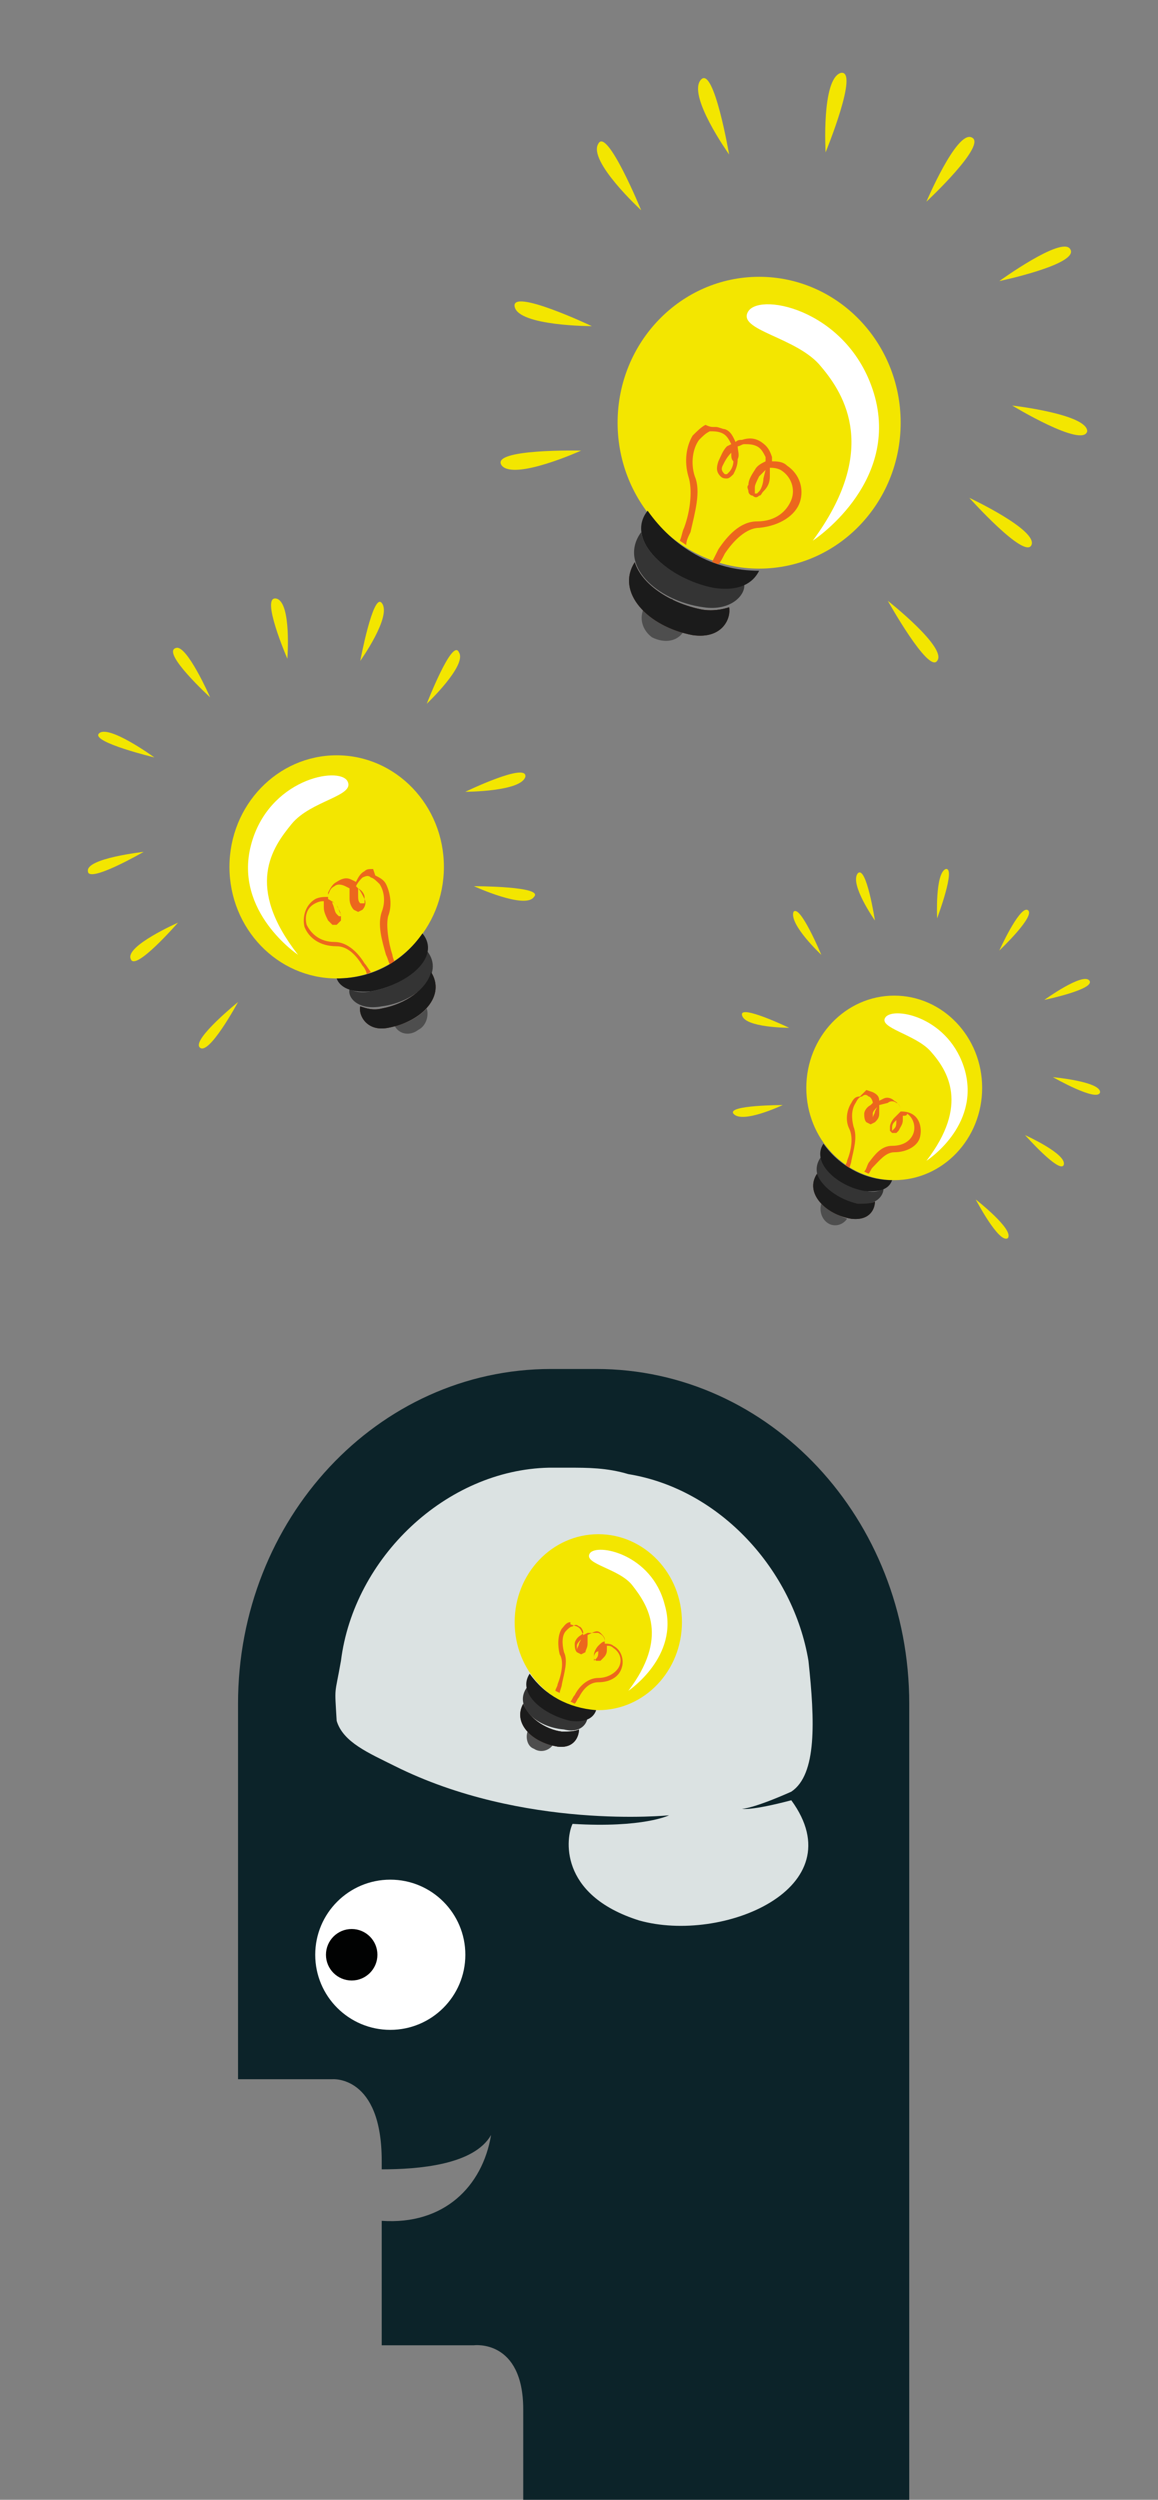 <svg xmlns="http://www.w3.org/2000/svg" viewBox="0 0 54 116.5" xml:space="preserve">
    <rect x="0" y="0" width="54" height="116.5" fill="#808080" stroke="none"/>
    <path fill="#0C2329" d="M25.7 63.8c-8.1 0-14.6 7-14.6 15.6v17.5h4.4s2.3-.2 2.3 3.8v.4c1.7 0 4.3-.2 5.1-1.6-.4 2.4-2.2 4.2-5.1 4v5.8h4.3s2.3-.3 2.3 3v4.2h18V79.4c0-8.6-6.5-15.6-14.6-15.6h-2.1z"/>
    <path fill="#DBE2E2" d="M26.5 68.4h-.9c-4.8.1-9.1 4.2-9.7 9-.3 1.7-.3 1.1-.2 2.8.3 1 1.5 1.5 2.7 2.1 6 3 12.8 2.3 12.8 2.3s-1.2.6-4.5.4c-.3.6-.7 3.3 3.1 4.5 3.9 1.1 10.1-1.5 7.1-5.6-1.9.5-2.3.4-2.3.4s.5 0 2.3-.8c1.2-.8 1.1-3.3.8-6.1-.7-4.2-4.1-8-8.4-8.7-1-.3-1.9-.3-2.8-.3z"/>
    <circle fill="#FFF" cx="18.2" cy="91.1" r="3.5"/>
    <circle fill="#010202" cx="16.4" cy="91.1" r="1.2"/>
    <ellipse fill="#F3E600" cx="41.7" cy="50.7" rx="4.1" ry="4.3"/>
    <path fill="#EC671D" d="m40.4 50.8.3.1c.2.1.3.2.3.4l.2-.1c.2-.1.4 0 .5.1.2.1.3.3.3.4v.1c.1 0 .3 0 .5.1.4.2.5.7.4 1.1-.1.4-.6.7-1.2.7-.4 0-.7.4-1 .7-.1.1-.1.2-.2.3l-.2-.1c.1-.1.1-.2.2-.4.3-.4.6-.8 1.1-.8.6 0 .9-.3 1-.6.1-.3 0-.7-.3-.9 0 .1-.1.1-.2.1v.2c0 .2-.1.3-.2.5l-.1.1h-.2l-.1-.1v-.2c0-.1.1-.3.2-.4l.3-.3v-.1c0-.1-.1-.3-.2-.3-.1-.1-.3-.1-.4 0l-.4.1v.4c0 .2-.1.3-.2.4l-.2.1-.2-.1c-.1-.1-.1-.3-.1-.4 0-.1.1-.3.3-.4l.1-.1c0-.1-.1-.3-.2-.3-.1-.1-.2-.1-.3 0-.1 0-.2.1-.3.3-.2.3-.2.7-.1 1.1.2.5 0 1.1-.1 1.6 0 .1-.1.3-.1.4l-.2-.1c0-.1.1-.2.1-.3.2-.5.3-1.1.1-1.5-.2-.4-.1-.9.1-1.2.1-.2.2-.3.4-.3l.3-.3zm.5.8c-.1.1-.2.2-.2.3v.2c0-.1.1-.2.1-.3l.1-.2zm1 .5-.2.2c-.1.1-.1.2-.1.3v.1l.1-.1c.1-.1.1-.2.1-.4l.1-.1z"/>
    <path fill="#4E4E4E" d="m39.1 55.8.2.1-.2-.1zm-.8.3c.3.3.7.5 1.2.7-.2.3-.6.4-.9.2-.3-.2-.4-.6-.3-.9z"/>
    <path fill="#542610" d="M38.1 54.7c.2.6 1 1.2 1.9 1.4.3 0 .6 0 .8-.1 0 .3-.2.9-1.1.8-1.2-.2-2.2-1.2-1.6-2.1z"/>
    <path fill="#343434" d="M38.3 53.9c.1.7 1.1 1.4 2.1 1.6.4.1.6 0 .8-.1 0 .3-.3.8-1.2.7-1.3-.2-2.4-1.3-1.7-2.2z"/>
    <path fill="#1B1B1B" d="M38.4 53.3c.7 1 1.9 1.7 3.2 1.7-.1.3-.4.6-1.3.5-1.2-.2-2.5-1.3-1.9-2.2zM38.1 54.7c.2.6 1 1.2 1.9 1.4.3 0 .6 0 .8-.1 0 .3-.2.9-1.1.8-1.2-.2-2.2-1.2-1.6-2.1z"/>
    <path fill="#FFF" d="M43.2 54.1s2.5-1.6 1.8-4.2c-.7-2.5-3.3-3-3.7-2.5-.4.5 1.4.8 2.1 1.6.8.9 1.8 2.5-.2 5.1z"/>
    <path fill="#F3E600" d="M45.5 55.9s1.8 1.4 1.5 1.8c-.4.3-1.5-1.8-1.5-1.8zM47.8 52.9s2 .9 1.8 1.4c-.2.4-1.8-1.4-1.8-1.4zM49.1 50.2s2.2.2 2.2.7c-.1.5-2.2-.7-2.2-.7zM48.7 46.6s1.8-1.3 2.1-.9c.3.4-2.1.9-2.1.9zM46.6 44.3s.9-2 1.3-1.9c.5.2-1.3 1.9-1.3 1.9zM40.8 42.9s-1.2-1.7-.8-2.2c.4-.4.8 2.2.8 2.2zM43.7 42.8s-.1-2.1.4-2.3c.5-.1-.4 2.3-.4 2.3zM38.3 44.5s-1.5-1.4-1.3-2c.3-.4 1.3 2 1.3 2zM36.8 47.9s-2.1 0-2.2-.6c-.1-.5 2.2.6 2.2.6zM36.5 51.5s-1.9.9-2.3.4c-.3-.4 2.3-.4 2.3-.4z"/>
    <ellipse fill="#F3E600" cx="15.7" cy="40.4" rx="5" ry="5.2"/>
    <path fill="#EC671D" d="M17.4 40.5c-.2 0-.3 0-.4.1-.2.1-.3.3-.4.5l-.2-.1c-.2-.1-.4-.1-.7.1-.2.1-.3.3-.4.5v.2c-.2 0-.4 0-.6.1-.5.3-.6.9-.5 1.3.2.5.7.9 1.5.9.5 0 .9.4 1.2.9.1.1.2.3.2.4l.2-.1c-.1-.1-.2-.3-.3-.4-.3-.5-.8-1-1.4-1-.7 0-1.1-.4-1.3-.8-.1-.4 0-.8.4-1 .2-.1.3-.1.4-.1v.3c0 .2.1.4.2.6l.2.2h.2l.2-.2v-.2c0-.2-.1-.3-.2-.5-.1-.1-.2-.2-.4-.3v-.2c.1-.2.1-.3.3-.4.1-.1.3-.1.5 0l.2.1v.5c0 .2.1.4.2.5l.2.1.2-.1c.1-.1.2-.3.1-.5s-.2-.4-.3-.5l-.1-.1c.1-.2.2-.3.3-.4.2-.1.3-.1.4 0 .1 0 .3.2.4.3.2.3.3.8.1 1.3-.2.6 0 1.3.2 2 .1.2.1.3.2.5l.2-.1c0-.1-.1-.3-.1-.4-.2-.6-.3-1.4-.2-1.8.2-.5.1-1.1-.1-1.5-.1-.2-.3-.3-.5-.4l-.1-.3zm-.7.9c.2.1.3.3.3.4v.3h-.2c-.1-.1-.1-.2-.1-.4v-.3zm-1.2.6.2.2c.1.1.1.3.2.4v.1h-.1l-.1-.1c-.1-.1-.1-.3-.2-.5V42z"/>
    <path fill="#4E4E4E" d="m18.9 46.6-.2.1.2-.1zm1 .4c-.4.4-.9.7-1.5.8.2.4.7.5 1.1.2.4-.2.5-.7.4-1z"/>
    <path fill="#542610" d="M20.1 45.3c-.2.8-1.2 1.5-2.3 1.7-.4.1-.7 0-1-.1-.1.4.3 1.2 1.3 1 1.6-.3 2.7-1.5 2-2.6z"/>
    <path fill="#343434" d="M19.9 44.3c-.1.9-1.4 1.7-2.6 1.9-.5.1-.8 0-1-.1-.1.4.4 1 1.5.8 1.6-.2 3-1.5 2.1-2.6z"/>
    <path fill="#1B1B1B" d="M19.7 43.5c-.9 1.3-2.3 2.1-4 2.1.1.3.5.7 1.6.6 1.7-.3 3.3-1.6 2.4-2.7zM20.1 45.3c-.2.8-1.2 1.5-2.3 1.7-.4.1-.7 0-1-.1-.1.4.3 1.2 1.3 1 1.6-.3 2.7-1.5 2-2.6z"/>
    <path fill="#FFF" d="M13.9 44.5s-3-2-2.2-5.1c.8-3.1 4.1-3.7 4.5-3 .4.7-1.7.9-2.6 2s-2.2 2.9.3 6.1z"/>
    <path fill="#F3E600" d="M11.1 46.7S9 48.4 9.3 48.8c.4.5 1.8-2.1 1.8-2.1zM8.3 43s-2.5 1.1-2.2 1.7c.2.6 2.2-1.7 2.2-1.7zM6.7 39.7s-2.7.3-2.6.9c0 .6 2.6-.9 2.6-.9zM7.2 35.3S5 33.7 4.6 34.2c-.3.4 2.6 1.1 2.6 1.1zM9.8 32.5S8.7 30 8.2 30.2c-.7.2 1.6 2.3 1.6 2.3zM16.8 30.8s1.5-2.1 1-2.7c-.4-.5-1 2.7-1 2.7zM13.4 30.7s.2-2.6-.5-2.8c-.8-.2.5 2.8.5 2.8zM19.9 32.8s1.9-1.8 1.5-2.4c-.3-.7-1.5 2.4-1.5 2.4zM21.7 36.9s2.6 0 2.8-.7c.1-.7-2.8.7-2.8.7zM22.1 41.3s2.4 1.1 2.8.5c.5-.5-2.8-.5-2.8-.5z"/>
    <ellipse fill="#F3E600" cx="35.4" cy="19.7" rx="6.6" ry="6.8"/>
    <path fill="#EC671D" d="M33.3 19.9h.1c.1 0 .3.1.4.1.3.1.4.4.5.6.1-.1.2-.1.3-.1.3-.1.6-.1.9.1.3.2.4.4.5.7v.2c.2 0 .5 0 .7.2.6.4.8 1.1.6 1.7-.2.6-.9 1.1-1.9 1.2-.6 0-1.2.6-1.6 1.2-.1.2-.2.4-.3.5-.1 0-.2-.1-.3-.1l.3-.6c.4-.6 1-1.3 1.8-1.3.9 0 1.4-.5 1.6-1 .2-.5 0-1.1-.5-1.4-.2-.1-.4-.1-.5-.1v.4c0 .3-.1.5-.3.7-.1.1-.1.2-.2.2-.1.1-.2.1-.3 0-.1 0-.2-.1-.2-.2s-.1-.2 0-.3c0-.2.1-.4.3-.7.1-.2.3-.3.5-.4v-.2c-.1-.2-.2-.4-.4-.5-.2-.1-.4-.1-.6-.1-.1 0-.2.1-.3.1 0 .2.1.4 0 .6 0 .3-.1.5-.2.7-.1.1-.2.2-.3.2-.1 0-.2 0-.3-.1-.2-.2-.2-.4-.1-.7.1-.2.2-.5.4-.7l.2-.1c-.1-.2-.2-.4-.4-.5-.2-.1-.4-.1-.6-.1-.2.1-.3.2-.5.4-.3.4-.4 1.1-.2 1.7.3.7 0 1.7-.2 2.6-.1.2-.2.4-.2.6l-.3-.2c.1-.2.1-.4.2-.6.3-.8.4-1.8.2-2.4-.2-.7-.1-1.4.2-1.9.2-.2.4-.4.6-.5.2.1.3.1.4.1zm.8 1.2c-.2.2-.3.4-.4.6-.1.2 0 .3.1.4h.1l.1-.1c.1-.1.2-.3.2-.5-.1-.1-.1-.2-.1-.4zm1.6.8-.3.3c-.1.2-.2.4-.2.5V23h.1l.1-.1c.1-.1.2-.4.2-.6l.1-.4z"/>
    <path fill="#4E4E4E" d="m31.2 27.9.2.1c0-.1-.1-.1-.2-.1zm-1.2.5c.5.5 1.2.9 1.9 1-.3.5-.9.6-1.5.3-.4-.3-.6-.8-.4-1.3z"/>
    <path fill="#542610" d="M29.6 26.2c.3 1 1.6 1.9 3.1 2.2.5.1 1 0 1.3-.1.1.5-.3 1.5-1.7 1.3-2.1-.4-3.6-2-2.7-3.4z"/>
    <path fill="#343434" d="M29.9 24.8c.2 1.2 1.8 2.3 3.4 2.5.6.1 1 0 1.4-.1.1.5-.6 1.3-1.9 1.1-2.2-.3-4-2-2.9-3.5z"/>
    <path fill="#1B1B1B" d="M30.2 23.8c1.2 1.7 3 2.8 5.2 2.8-.2.4-.7 1-2.1.8-2.1-.4-4.2-2.2-3.1-3.6zM29.6 26.2c.3 1 1.6 1.9 3.1 2.2.5.1 1 0 1.3-.1.1.5-.3 1.5-1.7 1.3-2.1-.4-3.6-2-2.7-3.4z"/>
    <path fill="#FFF" d="M37.9 25.2s4-2.6 2.9-6.7c-1.1-4-5.3-4.9-5.9-4-.6.9 2.3 1.2 3.4 2.6 1.1 1.3 2.7 3.9-.4 8.1z"/>
    <path fill="#F3E600" d="M41.4 28s2.8 2.2 2.3 2.8c-.4.6-2.3-2.8-2.3-2.8zM45.2 23.2s3.2 1.5 2.9 2.2c-.3.7-2.9-2.2-2.9-2.2zM47.2 18.9s3.5.4 3.5 1.2c-.2.8-3.5-1.2-3.5-1.2zM46.6 13.1s2.9-2.1 3.3-1.5c.5.7-3.3 1.5-3.3 1.5zM43.2 9.4s1.4-3.3 2.1-3c.8.3-2.1 3-2.1 3zM34 7.2s-2-2.8-1.3-3.5c.6-.6 1.3 3.5 1.3 3.5zM38.5 7.1s-.2-3.4.7-3.7c.9-.2-.7 3.7-.7 3.7zM29.9 9.8s-2.5-2.3-2-3.1c.4-.8 2 3.1 2 3.1zM27.6 15.2s-3.4 0-3.6-.9c-.2-.9 3.6.9 3.6.9zM27.1 21s-3.1 1.4-3.7.7c-.6-.8 3.7-.7 3.7-.7z"/>
    <ellipse fill="#F3E600" cx="27.9" cy="75.6" rx="3.9" ry="4.1"/>
    <path fill="#EC671D" d="m26.6 75.7.3.1c.2.1.2.2.3.4l.2-.1h.5c.2.1.3.2.3.4v.1c.1 0 .3 0 .4.1.4.2.5.7.4 1-.1.4-.5.7-1.1.7-.4 0-.7.3-.9.7-.1.1-.1.2-.2.3l-.2-.1c.1-.1.1-.2.2-.3.2-.4.6-.8 1.1-.8.5 0 .9-.3 1-.6.1-.3 0-.6-.3-.8-.1-.1-.2-.1-.3-.1v.2c0 .2-.1.3-.2.4l-.1.1h-.2l-.1-.1v-.2c0-.1.1-.3.2-.4.1-.1.2-.2.3-.2v-.1c0-.1-.1-.2-.2-.3-.1-.1-.2-.1-.4 0l-.2.1v.4c0 .2-.1.3-.1.4l-.2.1-.2-.1c-.1-.1-.1-.3-.1-.4 0-.1.1-.3.3-.4l.1-.1c0-.1-.1-.3-.2-.3-.1-.1-.2-.1-.3 0-.1 0-.2.1-.3.2-.2.2-.2.6-.1 1 .2.4 0 1-.1 1.5 0 .1-.1.3-.1.4l-.2-.1c0-.1.1-.2.1-.3.2-.5.3-1.1.1-1.4-.1-.4-.1-.9.1-1.2.1-.1.2-.3.4-.3v.1zm.5.7c-.1.1-.2.2-.2.3v.2c0-.1.1-.2.1-.3l.1-.2zm.9.5-.2.1c-.1.1-.1.2-.1.3v.1l.1-.1c.1-.1.1-.2.1-.4h.1z"/>
    <path fill="#4E4E4E" d="m25.4 80.4.1.1-.1-.1zm-.8.3c.3.3.7.5 1.2.6-.2.3-.6.4-.9.2-.3-.1-.4-.5-.3-.8z"/>
    <path fill="#542610" d="M24.4 79.4c.2.6 1 1.2 1.8 1.3.3 0 .6 0 .8-.1 0 .3-.2.9-1 .8-1.2-.2-2.1-1.1-1.6-2z"/>
    <path fill="#343434" d="M24.6 78.6c.1.7 1.1 1.3 2 1.5.4.1.6 0 .8-.1 0 .3-.3.8-1.1.6-1.3-.1-2.4-1.1-1.7-2z"/>
    <path fill="#1B1B1B" d="M24.7 78c.7 1 1.8 1.6 3.1 1.7-.1.3-.4.6-1.2.5-1.3-.3-2.5-1.3-1.9-2.2zM24.4 79.4c.2.6 1 1.2 1.8 1.3.3 0 .6 0 .8-.1 0 .3-.2.9-1 .8-1.2-.2-2.1-1.1-1.6-2z"/>
    <path fill="#FFF" d="M29.3 78.8s2.4-1.6 1.7-4c-.6-2.4-3.2-2.9-3.5-2.4-.3.5 1.4.7 2 1.5.7.9 1.7 2.4-.2 4.9z"/>
</svg>
